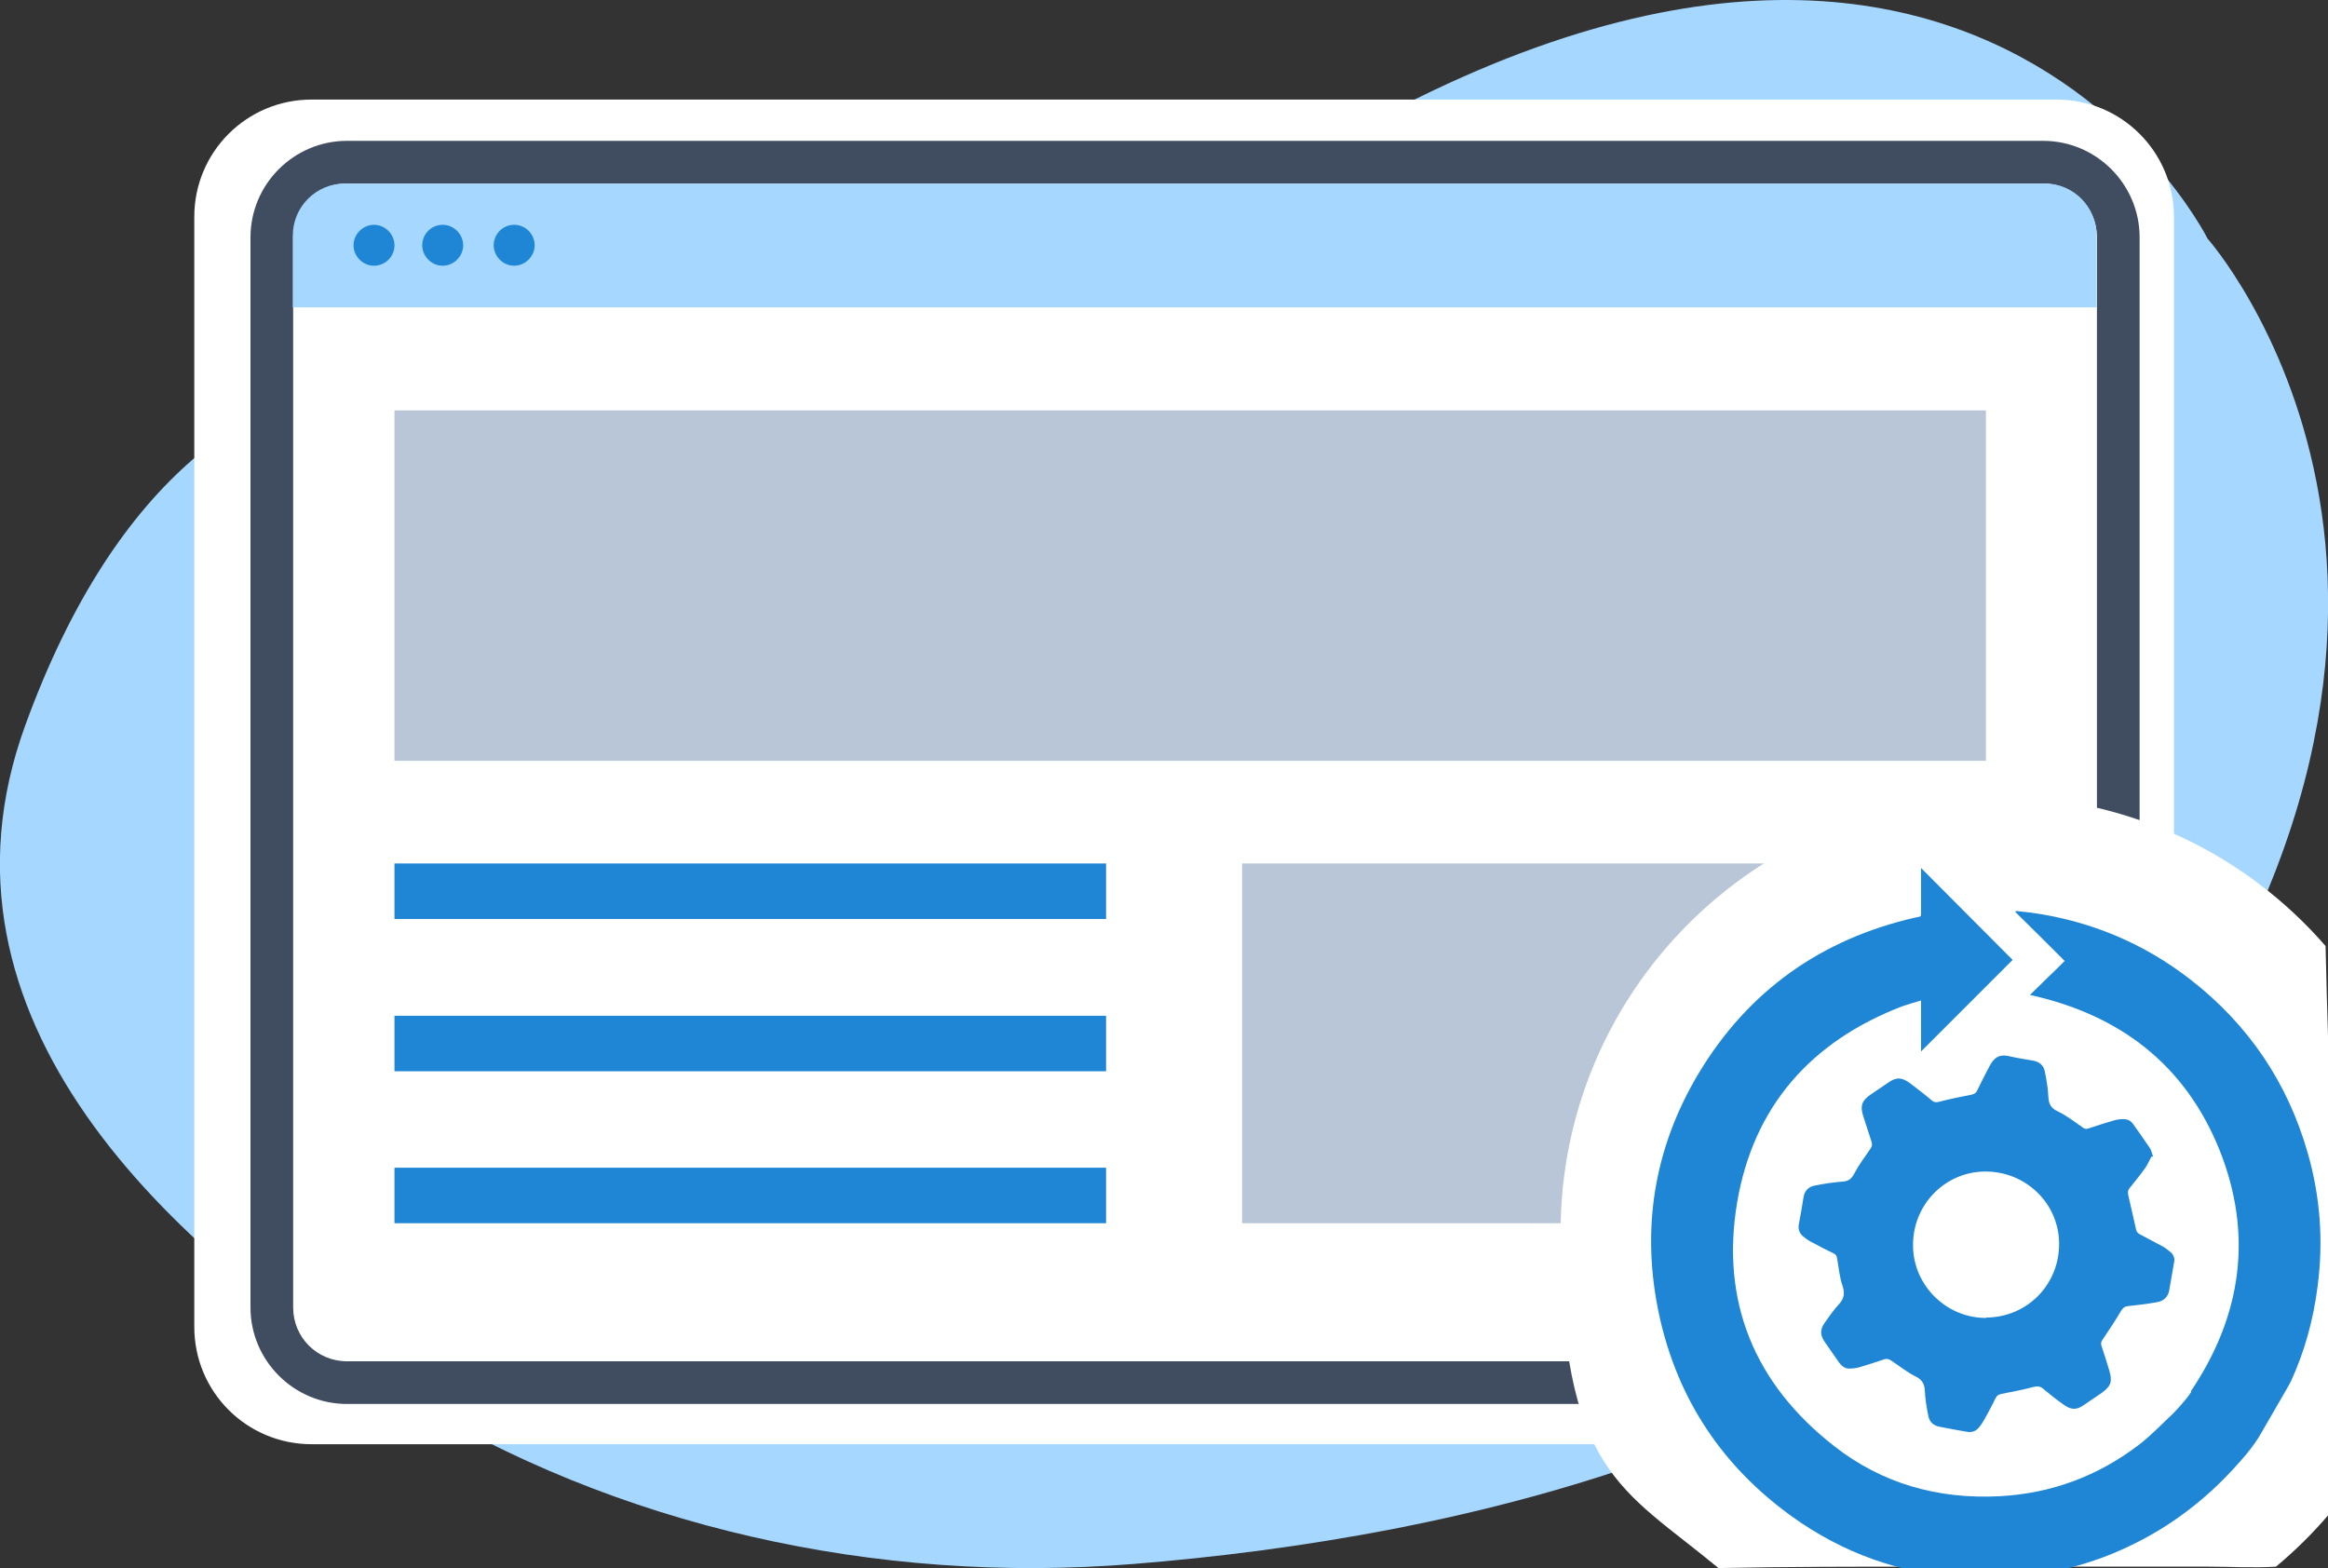 <?xml version="1.0" encoding="UTF-8"?>
<svg xmlns="http://www.w3.org/2000/svg" xmlns:xlink="http://www.w3.org/1999/xlink" version="1.1" id="Layer_1" x="0px" y="0px" viewBox="0 0 671 452" width="671" height="452" style="enable-background:new 0 0 671 452;" xml:space="preserve"><rect x="0" y="0" width="671" height="452" fill="#333333" stroke="none"/> <style type="text/css"> .st0{fill:#A6D7FF;} .st1{fill:#FFFFFF;} .st2{fill:#404D61;} .st3{fill:#1E86D5;} .st4{fill:#B8C6D7;} </style> <g id="Layer_1-2"> <g> <path class="st0" d="M171.2,117.7c0,0-110.2-56.6-164,91.6c-30.5,84.1,41.2,150.8,109,192.8c61.1,37.8,136,54.8,210.8,48.7 c92.7-7.5,220.7-35.2,287.7-126.4c112.6-153.2,21.6-255.6,21.6-255.6S553.3-97.5,317.4,87C317.4,87,250.2,142.2,171.2,117.7 L171.2,117.7z"></path> <g> <path class="st1" d="M592.8,416.3h-503c-18.7,0-33.8-15.1-33.8-33.8v-320c0-18.7,15.1-33.8,33.8-33.8h503 c18.7,0,33.8,15.1,33.8,33.8v320C626.6,401.2,611.5,416.3,592.8,416.3z"></path> <path class="st2" d="M588.9,40.6H100c-15.3,0-27.8,12.5-27.8,27.8v308.5c0,15.3,12.5,27.8,27.8,27.8h408.1 c-3.1-3.7-5.8-7.8-7.8-12.3H100c-8.6,0-15.5-6.9-15.5-15.5V68.4c0-8.6,6.9-15.5,15.5-15.5h488.9c8.6,0,15.5,7,15.5,15.5v308.5 c0,7.3-5.1,13.4-11.9,15.1c-2.1,4.7-4.8,9-7.9,12.7h4.3c15.3,0,27.8-12.5,27.8-27.8V68.4C616.7,53.1,604.2,40.6,588.9,40.6 L588.9,40.6z"></path> </g> <g> <path class="st0" d="M589.4,52.9h-490c-8.3,0-15,6.7-15,15v20.7h519.9V67.9C604.3,59.6,597.6,52.9,589.4,52.9L589.4,52.9z"></path> <path class="st3" d="M113.7,70.7c0,3.3-2.7,5.9-5.9,5.9s-5.9-2.7-5.9-5.9s2.7-5.9,5.9-5.9S113.7,67.5,113.7,70.7z M127.6,64.8 c-3.3,0-5.9,2.7-5.9,5.9s2.7,5.9,5.9,5.9s5.9-2.7,5.9-5.9S130.8,64.8,127.6,64.8z M148.2,64.8c-3.3,0-5.9,2.7-5.9,5.9 s2.7,5.9,5.9,5.9s5.9-2.7,5.9-5.9C154.1,67.4,151.4,64.8,148.2,64.8z"></path> </g> </g> </g> <rect x="113.7" y="118.3" class="st4" width="458.7" height="101"></rect> <rect x="358" y="248.9" class="st4" width="184.4" height="103.7"></rect> <rect x="113.7" y="248.9" class="st3" width="205.1" height="16"></rect> <rect x="113.7" y="292.8" class="st3" width="205.1" height="16"></rect> <rect x="113.7" y="336.6" class="st3" width="205.1" height="16"></rect> <path class="st1" d="M495.3,452c19.8-0.4,39.7-0.4,59.5-0.4c18.2,0,36.5,0,54.7,0h27.1c6.4,0,12.9,0.4,19.4,0 c5.4-4.5,10.5-9.5,15.1-14.9V301.8c-0.3-9.7-0.6-19.4-0.8-29.1c-23-26.5-57-43.2-94.8-43.2c-69.4,0-125.7,56.3-125.7,125.7 S467.5,428.9,495.3,452z"></path> <g> <path class="st3" d="M668,370.8c-1.2,9.5-3.7,18.7-7.7,27.4c-0.6,1.3-8.5,14.7-9.2,16c-1.5,2.4-3.3,4.7-5.2,6.8 c-10.9,12.6-24.1,22-39.7,27.9c-13,4.8-26.4,6.8-40.2,5.9c-18.3-1.2-34.9-7.1-49.7-17.8c-19.9-14.4-32.7-33.6-38-57.6 c-5.4-24.7-1.7-48.3,11.3-70c14.3-23.8,35.3-38.7,62.4-44.9c1.9-0.4,1.7,0,1.7-2.1v-12.2c8.8,8.9,17.7,17.7,26.4,26.5l-26.4,26.4 v-14.7c-2,0.6-3.8,1.1-5.5,1.7c-26.2,10.1-42.8,28.8-47.5,56.5c-4.8,28.6,5,52.3,27.9,70.2c13.9,10.9,30,15.4,47.7,14.5 c15-0.8,28.4-5.8,40.3-14.9c3.5-2.7,6.5-5.9,9.7-8.9c0.6-0.6,3.7-3.8,5.3-6.3l-0.1-0.2c14.6-21.7,18-45.1,8.2-69.6 c-9.9-24.5-28.7-38.9-54.6-44.6c1.7-1.7,3.4-3.3,5-4.9c1.7-1.6,3.3-3.2,5-4.9c-4.8-4.8-9.5-9.5-14.2-14.1c0-0.1,0.1-0.2,0.2-0.3 c1.5,0.2,3,0.3,4.5,0.5c17,2.4,32.3,8.8,45.8,19.3c16.7,13,28,29.7,33.8,50.1C668.8,345.1,669.7,357.9,668,370.8z"></path> <path class="st3" d="M625.7,361c-0.8-0.7-1.6-1.3-2.5-1.8c-2.2-1.2-4.4-2.3-6.6-3.5c-0.4-0.2-0.8-0.7-0.9-1.2 c-0.8-3.4-1.5-6.8-2.3-10.1c-0.1-0.8-0.1-1.3,0.4-1.9c1.5-1.9,3.1-3.8,4.5-5.8c0.7-1,1.2-2.2,1.8-3.3h0.5c-0.4-1-0.5-1.8-0.9-2.4 c-1.6-2.4-3.2-4.6-4.8-6.9c-0.7-1-1.6-1.5-2.8-1.5c-1,0-2,0.1-2.9,0.4c-2.4,0.7-4.9,1.5-7.3,2.3c-0.6,0.2-1.1,0.1-1.6-0.3 c-2.3-1.6-4.6-3.4-7.1-4.6c-2-0.9-2.7-2.1-2.8-4.2c-0.1-2.4-0.5-4.8-1-7.2c-0.3-1.9-1.6-3-3.6-3.3c-2.2-0.4-4.4-0.7-6.5-1.2 c-2.5-0.6-4.3-0.2-5.9,2.9c-1.2,2.2-2.3,4.5-3.4,6.7c-0.4,1-1,1.3-2,1.5c-3.1,0.6-6.1,1.2-9.1,2c-0.8,0.2-1.4,0.2-2.1-0.4 c-2-1.7-4.1-3.3-6.2-4.9c-2.4-1.8-4-1.9-6.4-0.2c-1.7,1.1-3.3,2.3-5,3.4c-2.5,1.7-3.1,3.2-2.2,6.1c0.8,2.5,1.6,4.9,2.4,7.4 c0.3,0.9,0.2,1.5-0.4,2.3c-1.6,2.3-3.3,4.6-4.6,7.1c-0.8,1.5-1.7,2.1-3.3,2.2c-2.6,0.2-5.2,0.6-7.8,1.1c-2,0.3-3.2,1.5-3.5,3.6 c-0.4,2.5-0.8,5-1.3,7.5c-0.3,1.4,0.1,2.6,1.1,3.5c0.7,0.6,1.5,1.2,2.3,1.6c2.2,1.2,4.5,2.4,6.8,3.5c0.5,0.3,0.7,0.7,0.8,1.3 c0.5,2.7,0.7,5.5,1.6,8c0.7,2.2,0.4,3.7-1.1,5.3c-1.5,1.6-2.7,3.4-4,5.2c-1.5,2.1-1.4,3.7,0,5.7c1.4,2,2.7,3.9,4.1,5.9 c0.7,0.9,1.6,1.7,2.8,1.7c1,0,2.1-0.1,3.1-0.4c2.4-0.7,4.8-1.5,7.2-2.3c0.8-0.2,1.3,0,1.9,0.4c2.3,1.5,4.5,3.3,6.9,4.5 c1.9,0.9,2.7,2.1,2.8,4.2c0.1,2.4,0.5,4.8,1,7.2c0.3,1.8,1.5,2.9,3.4,3.2c2.6,0.5,5.1,1,7.6,1.4c1.4,0.3,2.6-0.1,3.5-1.1 c0.6-0.7,1.2-1.6,1.7-2.5c1.1-2,2.2-4,3.2-6.1c0.4-0.8,0.9-1,1.7-1.2c3.1-0.6,6.2-1.2,9.2-2c1.2-0.3,2-0.2,2.9,0.6 c1.9,1.6,3.8,3.1,5.8,4.5c2.2,1.6,3.8,1.6,6,0c1.7-1.1,3.3-2.3,5-3.4c2.6-1.9,3.1-3.2,2.2-6.3c-0.7-2.4-1.5-4.9-2.3-7.3 c-0.2-0.7-0.1-1.1,0.3-1.7c1.9-2.8,3.7-5.5,5.4-8.4c0.5-0.8,1-1.2,1.9-1.3c2.8-0.3,5.5-0.6,8.2-1.1c2.1-0.3,3.5-1.5,3.8-3.8 c0.4-2.5,0.9-5,1.3-7.5C626.9,362.9,626.6,361.8,625.7,361z M572.5,379.8v0.1c-11.4,0.1-21-9.3-21.1-20.7 c-0.2-11.8,9.1-21.4,20.7-21.5c11.7-0.1,21.3,9.1,21.4,20.7C593.6,370.2,584.4,379.7,572.5,379.8z"></path> </g> </svg>
